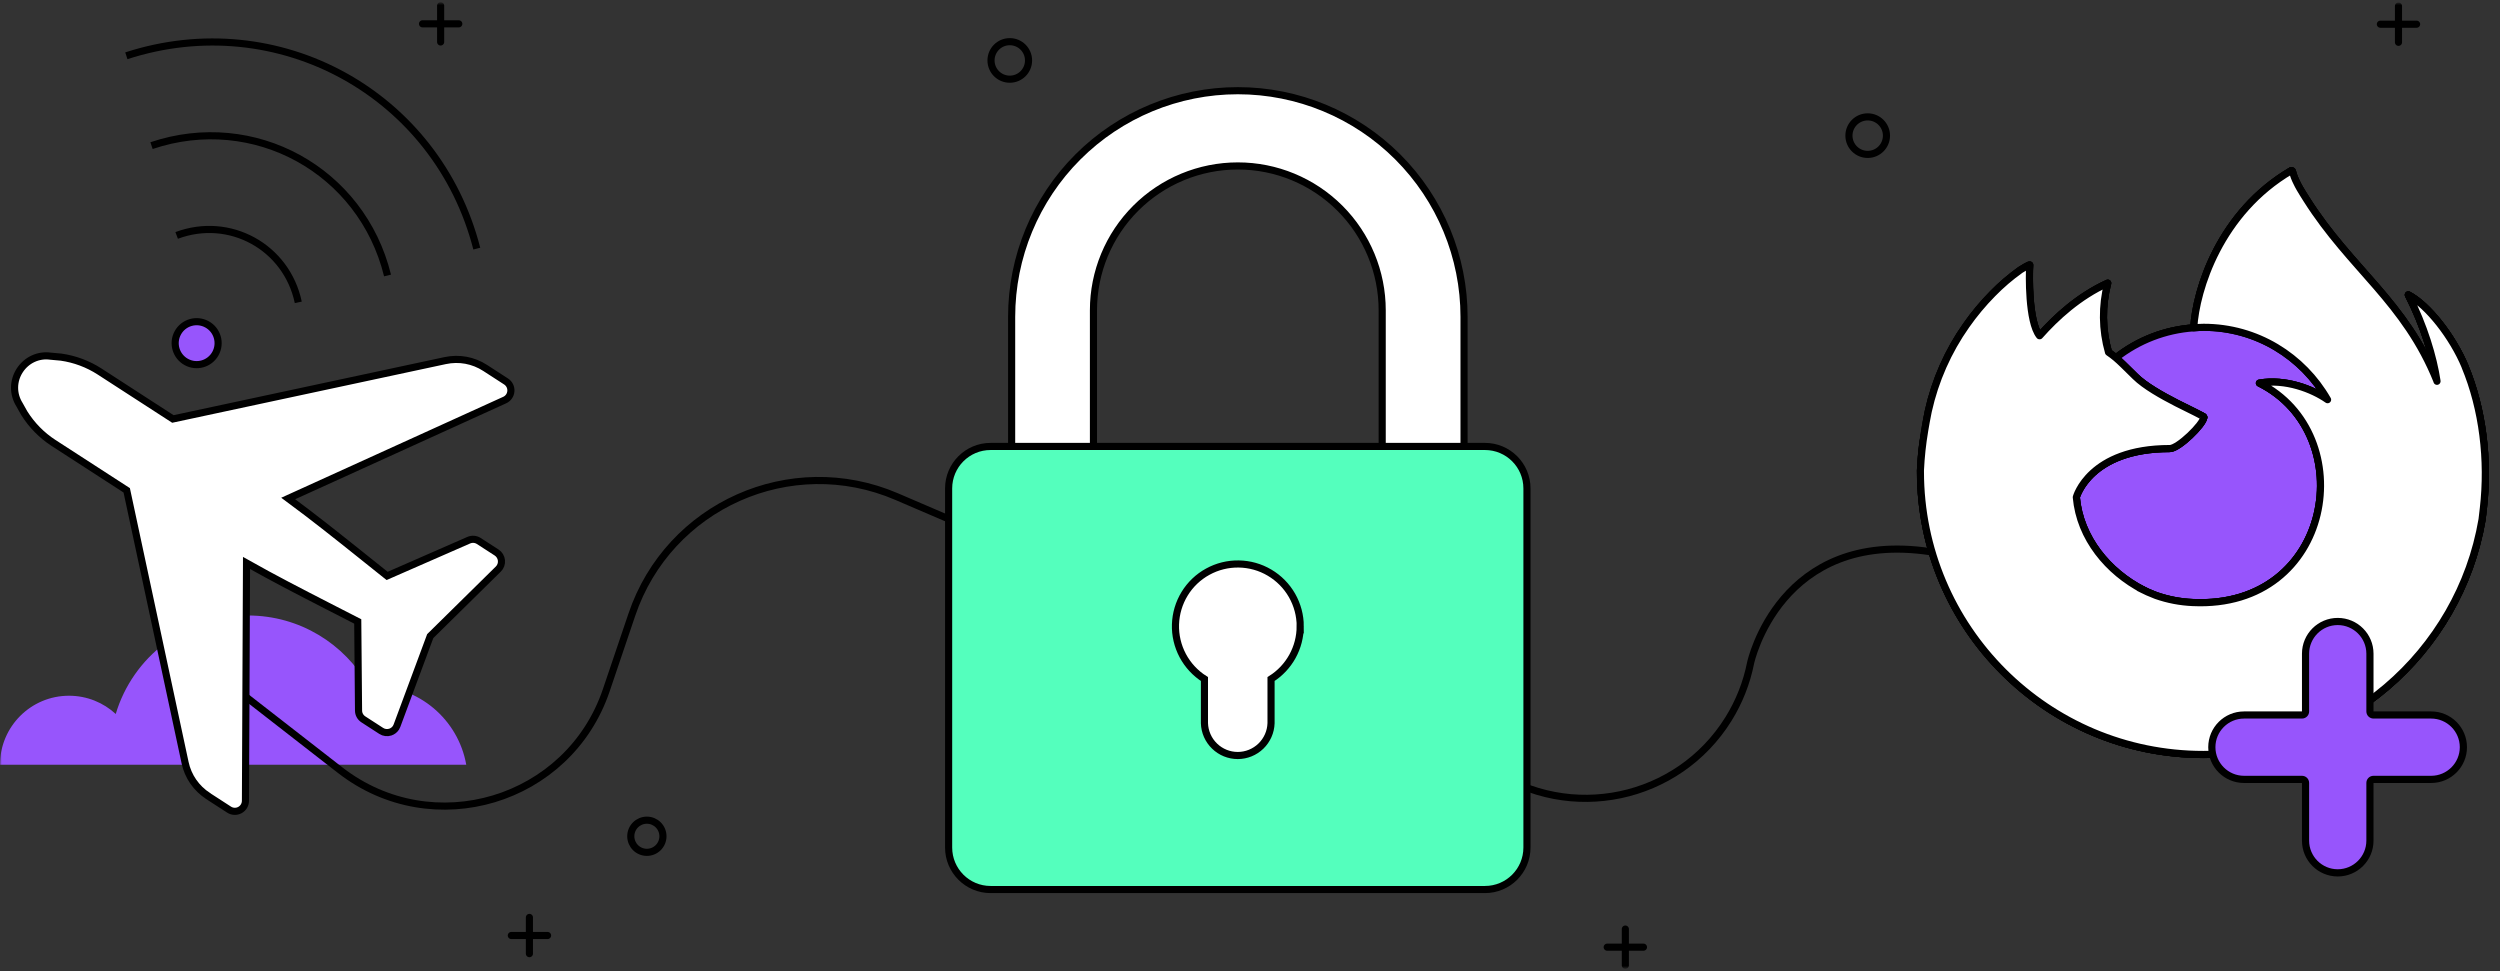 <svg fill="none" height="282" width="726" xmlns="http://www.w3.org/2000/svg"><rect width="100%" height="100%" fill="#333333" stroke="none"/><clipPath id="a"><path d="M0 0h726v282H0z"/></clipPath><mask id="b" height="282" maskUnits="userSpaceOnUse" width="726" x="0" y="0"><path d="M726 .81H0V281.17h726z" fill="#fff"/></mask><g clip-path="url(#a)"><g mask="url(#b)"><path d="M0 222.08h135.4c-2.3-13.04-13.69-22.94-27.39-22.94-.36 0-.72 0-1.07.02-6.87-12.19-19.94-20.42-34.93-20.42-18.14 0-33.47 12.06-38.4 28.6-3.57-3.29-8.34-5.3-13.58-5.3C8.97 202.04 0 211.01 0 222.08z" fill="#9755fc"/><g stroke="#000" stroke-width="2.07"><path d="m60.46 231.19 6.07 3.93c.95.61 2.15.66 3.14.12.98-.53 1.61-1.56 1.61-2.7l.31-69.05c8.15 4.59 15.11 8.16 23.58 12.51l8.72 4.47.23 25.88c0 1.04.54 2 1.41 2.56l5.18 3.35c.78.51 1.76.63 2.65.34.68-.23 1.24-.67 1.62-1.25.12-.19.22-.39.3-.6l9.66-26.02 19.78-19.48c.66-.65 1-1.57.9-2.51-.1-.93-.61-1.77-1.39-2.28l-5.18-3.35c-.87-.56-1.96-.65-2.92-.24l-23.71 10.38-7.63-6.1c-7.45-5.95-13.57-10.83-21.09-16.39l62.86-28.58c1.03-.46 1.72-1.46 1.8-2.58.09-1.12-.45-2.2-1.4-2.82l-6.07-3.93c-3.46-2.24-7.58-2.99-11.61-2.13l-79.07 16.95-21.29-13.78c-3.37-2.18-7.23-3.62-11.19-4.18l-3.09-.28c-3.46-.49-6.93 1.09-8.91 4.15s-2 6.88-.05 9.97l1.36 2.43c2.21 3.52 5.11 6.45 8.47 8.63l21.29 13.78 16.95 79.09c.86 4.01 3.24 7.45 6.7 9.69z" fill="#fff" stroke-miterlimit="10"/><path d="m428.69 220.43 4.28 2.92c22.95 15.65 54.32 9.03 68.98-14.56 3.11-5.01 5.29-10.53 6.43-16.31 0 0 8.39-39.01 52.44-32.23" stroke-linecap="round" stroke-linejoin="round"/><path d="M317.54 133.81v-43.7c0-11.12 4.42-21.78 12.28-29.64s18.53-12.28 29.65-12.28 21.78 4.42 29.64 12.28S401.39 79 401.39 90.11v43.7h23.77V92.03c0-17.42-6.92-34.13-19.24-46.45s-29.03-19.24-46.45-19.24-34.13 6.92-46.45 19.24-19.24 29.03-19.24 46.45v41.78h23.77z" fill="#fff" stroke-miterlimit="10"/><path d="M431.24 129.65H287.67c-6.73 0-12.19 5.46-12.19 12.19v104.29c0 6.73 5.46 12.19 12.19 12.19h143.57c6.73 0 12.19-5.46 12.19-12.19V141.84c0-6.73-5.46-12.19-12.19-12.19z" fill="#54ffbd" stroke-miterlimit="10"/><path d="M377.58 181.87c0 3.06-.78 6.07-2.26 8.75s-3.62 4.94-6.21 6.57v12.84c-.08 2.51-1.14 4.89-2.94 6.64-1.81 1.75-4.22 2.73-6.73 2.73s-4.93-.98-6.73-2.73c-1.81-1.75-2.86-4.13-2.94-6.64v-12.84c-2.66-1.69-4.83-4.04-6.31-6.82-1.47-2.78-2.2-5.9-2.1-9.04.1-3.15 1.01-6.21 2.65-8.9s3.96-4.9 6.72-6.41c2.76-1.52 5.86-2.29 9.01-2.24s6.23.91 8.94 2.52c2.71 1.6 4.96 3.88 6.52 6.61s2.39 5.83 2.39 8.97z" fill="#fff" stroke-miterlimit="10"/><path d="M696.52 1.77v10.52M701.78 7.03h-10.52M127.96 1.66v10.53M133.23 6.92H122.7" stroke-linecap="round" stroke-linejoin="round"/><path d="M293.24 23c3.01 0 5.45-2.44 5.45-5.45s-2.44-5.45-5.45-5.45-5.45 2.44-5.45 5.45 2.44 5.45 5.45 5.45zM187.85 247.52c2.58 0 4.67-2.09 4.67-4.67s-2.09-4.67-4.67-4.67-4.67 2.09-4.67 4.67 2.09 4.67 4.67 4.67z" stroke-miterlimit="10"/><path d="M153.74 266.42v10.52M159.01 271.67h-10.52M472 269.8v10.52M477.26 275.06h-10.53" stroke-linecap="round" stroke-linejoin="round"/><path d="M62.57 102.66c-1.66 3.02-5.45 4.12-8.47 2.46-3.01-1.66-4.12-5.45-2.46-8.47s5.45-4.12 8.47-2.46 4.12 5.45 2.46 8.47z" fill="#9755fc" stroke-miterlimit="10"/><path d="M112.54 80C105.06 49.45 73.74 32.26 44 42.29" stroke-miterlimit="10"/><path d="M138.46 72.2c-11.52-44.92-57.65-70.34-101.77-56M51.3 68.37c15.39-5.76 31.93 3.35 35.32 19.43M71.43 202.38l27.33 21.26c26.9 20.92 66.39 9.06 77.31-23.22l7.42-21.93c10.71-31.68 46.16-47.48 76.89-34.28l15.11 6.49" stroke-miterlimit="10"/></g></g><g stroke="#000" stroke-width="2.07"><path d="M542.38 44.84c3.01 0 5.45-2.44 5.45-5.45s-2.44-5.45-5.45-5.45-5.45 2.44-5.45 5.45 2.44 5.45 5.45 5.45z" stroke-miterlimit="10"/><path d="M715.85 106.42c-3.57-8.59-10.8-17.86-16.48-20.79 4.62 9.06 7.29 18.15 8.32 24.93 0 0 0 .05.02.14-9.29-23.15-25.04-32.49-37.9-52.82-.65-1.03-1.3-2.05-1.94-3.15-.36-.62-.65-1.18-.9-1.71-.53-1.03-.94-2.11-1.23-3.24 0-.11-.08-.21-.18-.22-.05-.01-.1-.01-.15 0-.01 0-.03.01-.04.02-.02 0-.04.02-.06.03l.03-.04c-20.63 12.09-27.63 34.44-28.28 45.63-8.25.56-16.13 3.6-22.62 8.71-.68-.57-1.39-1.11-2.13-1.61-1.87-6.55-1.95-13.48-.23-20.08-8.44 3.85-15 9.91-19.77 15.28h-.04c-3.26-4.13-3.03-17.73-2.84-20.57-.04-.18-2.43 1.24-2.73 1.46-2.87 2.05-5.56 4.35-8.03 6.88-2.81 2.85-5.37 5.92-7.67 9.2-5.28 7.49-9.03 15.95-11.02 24.89-.04.18-.07.36-.11.54-.15.72-.71 4.34-.81 5.13v.18c-.73 3.74-1.18 7.53-1.35 11.33v.42c0 45.36 36.78 82.14 82.14 82.14 40.63 0 74.36-29.5 80.96-68.24.14-1.05.25-2.11.37-3.17 1.63-14.09-.18-28.89-5.33-41.27zm-94.67 64.3c.38.18.75.38 1.14.56l.05.03c-.39-.19-.79-.39-1.19-.59zm86.53-59.98v-.08.09z" fill="#fff" stroke-linecap="round" stroke-linejoin="round"/><path d="M715.85 106.42c-3.57-8.59-10.8-17.86-16.48-20.79 4.62 9.06 7.29 18.15 8.32 24.93v.17c7.75 21.01 3.53 42.38-2.56 55.44-9.41 20.2-32.2 40.9-67.87 39.9-38.51-1.09-72.46-29.7-78.8-67.15-1.16-5.91 0-8.91.58-13.7-.71 3.69-.98 4.76-1.33 11.33v.42c0 45.36 36.78 82.14 82.14 82.14 40.63 0 74.36-29.5 80.96-68.24.14-1.05.25-2.11.37-3.17 1.62-14.09-.19-28.89-5.34-41.27z" fill="#fff" stroke-linecap="round" stroke-linejoin="round"/><path d="M715.85 106.42c-3.57-8.59-10.8-17.86-16.48-20.79 4.62 9.06 7.29 18.15 8.32 24.93v.17c7.75 21.01 3.53 42.38-2.56 55.44-9.41 20.2-32.2 40.9-67.87 39.9-38.51-1.09-72.46-29.7-78.8-67.15-1.16-5.91 0-8.91.58-13.7-.71 3.69-.98 4.76-1.33 11.33v.42c0 45.36 36.78 82.14 82.14 82.14 40.63 0 74.36-29.5 80.96-68.24.14-1.05.25-2.11.37-3.17 1.62-14.09-.19-28.89-5.34-41.27z" fill="#fff" stroke-linecap="round" stroke-linejoin="round"/><path d="M675.94 116.08c.18.13.34.25.51.38-2.06-3.66-4.63-7.01-7.63-9.95-25.53-25.53-6.69-55.36-3.52-56.88l.03-.04c-20.63 12.09-27.63 34.44-28.28 45.63.96-.06 1.91-.15 2.88-.15 15.4 0 28.81 8.47 35.99 21.02z" fill="#fff" stroke-linecap="round" stroke-linejoin="round"/><path d="M640 121.18c-.13 2.05-7.35 9.09-9.88 9.09-23.36 0-27.15 14.13-27.15 14.13 1.03 11.9 9.32 21.7 19.35 26.88.46.24.92.45 1.37.66.8.34 1.61.68 2.41.99 3.44 1.21 7.04 1.9 10.69 2.05 40.94 1.92 48.87-48.95 19.33-63.72 7.56-1.32 15.42 1.73 19.8 4.81-7.18-12.55-20.59-21.02-35.99-21.02-.97 0-1.93.08-2.88.15-8.24.57-16.12 3.61-22.6 8.72 1.25 1.06 2.67 2.48 5.65 5.41 5.58 5.51 19.88 11.18 19.91 11.85z" fill="#fff" stroke-linecap="round" stroke-linejoin="round"/><path d="M640 121.18c-.13 2.05-7.35 9.09-9.88 9.09-23.36 0-27.15 14.13-27.15 14.13 1.03 11.9 9.32 21.7 19.35 26.88.46.24.92.45 1.37.66.8.34 1.61.68 2.41.99 3.44 1.21 7.04 1.9 10.69 2.05 40.94 1.92 48.87-48.95 19.33-63.72 7.56-1.32 15.42 1.73 19.8 4.81-7.18-12.55-20.59-21.02-35.99-21.02-.97 0-1.93.08-2.88.15-8.24.57-16.12 3.61-22.6 8.72 1.25 1.06 2.67 2.48 5.65 5.41 5.58 5.51 19.88 11.18 19.91 11.85z" fill="#9755fc" stroke-linecap="round" stroke-linejoin="round"/><path d="M610.63 101.19c.67.43 1.21.79 1.71 1.12-1.87-6.55-1.95-13.48-.23-20.08-8.44 3.85-15 9.91-19.77 15.28.39-.01 12.3-.23 18.29 3.67z" fill="#fff" stroke-linecap="round" stroke-linejoin="round"/><path d="M558.47 138.92c6.34 37.44 40.29 66.05 78.82 67.15 35.67 1.01 58.44-19.7 67.87-39.9 6.08-13.06 10.31-34.42 2.56-55.44v-.16s0 .05.02.14c2.91 19.03-6.76 37.46-21.89 49.92-.02.03-.03.07-.04.11-29.48 24-57.69 14.48-63.4 10.6-.4-.19-.8-.39-1.19-.59-17.19-8.2-24.29-23.87-22.77-37.3-14.51 0-19.46-12.24-19.46-12.24s13.03-9.29 30.2-1.21c15.9 7.48 30.84 1.21 30.84 1.21-.03-.67-14.32-6.35-19.9-11.85-2.98-2.93-4.39-4.35-5.65-5.41-.68-.57-1.39-1.11-2.13-1.61-.49-.34-1.03-.68-1.71-1.12-5.99-3.9-17.91-3.68-18.3-3.67h-.04c-3.26-4.13-3.03-17.73-2.84-20.57-.04-.18-2.43 1.24-2.73 1.46-2.87 2.05-5.56 4.35-8.03 6.88-2.81 2.85-5.37 5.92-7.67 9.2-5.28 7.49-9.03 15.95-11.02 24.89-.06.16-2.99 12.92-1.54 19.53z" fill="#fff" stroke-linecap="round" stroke-linejoin="round"/><path d="M668.82 106.5c3 2.94 5.57 6.29 7.63 9.95.43.32.84.66 1.23 1.03 18.62 17.14 8.88 41.41 8.14 43.16 15.13-12.46 24.8-30.9 21.89-49.92-9.29-23.17-25.04-32.5-37.9-52.83-.65-1.03-1.3-2.05-1.94-3.15-.36-.62-.65-1.18-.9-1.71-.53-1.03-.94-2.11-1.23-3.24 0-.11-.08-.21-.18-.22-.05-.01-.1-.01-.15 0-.01 0-.03.01-.04.02-.02 0-.04.02-.06.03-3.18 1.52-22.02 31.35 3.51 56.88z" fill="#fff" stroke-linecap="round" stroke-linejoin="round"/><path d="M677.67 117.46c-.39-.36-.8-.7-1.23-1.03-.17-.13-.34-.25-.51-.38-4.39-3.08-12.24-6.12-19.8-4.81 29.54 14.77 21.61 65.64-19.33 63.72-3.64-.15-7.25-.84-10.69-2.05-.8-.3-1.61-.63-2.41-.99-.46-.21-.93-.42-1.37-.66l.05.03c5.71 3.9 33.92 13.42 63.4-10.6 0 0 .02-.04.04-.11.73-1.71 10.47-25.98-8.15-43.14z" fill="#fff" stroke-linecap="round" stroke-linejoin="round"/><path d="M602.97 144.4s3.79-14.13 27.15-14.13c2.53 0 9.74-7.05 9.88-9.09s-14.94 6.28-30.84-1.21c-17.17-8.08-30.2 1.21-30.2 1.21s4.95 12.24 19.46 12.24c-1.52 13.43 5.58 29.09 22.77 37.3.38.18.75.38 1.14.56-10.03-5.17-18.31-14.98-19.35-26.88z" fill="#fff" stroke-linecap="round" stroke-linejoin="round"/></g><path d="M715.85 106.42c-3.57-8.59-10.8-17.86-16.48-20.79 4.62 9.06 7.29 18.15 8.32 24.93 0 0 0 .05.02.14-9.29-23.15-25.04-32.49-37.9-52.82-.65-1.03-1.3-2.05-1.94-3.15-.36-.62-.65-1.18-.9-1.71-.53-1.03-.94-2.11-1.23-3.24 0-.11-.08-.21-.18-.22-.05-.01-.1-.01-.15 0-.01 0-.03.01-.04.02-.02 0-.04.02-.06.03l.03-.04c-20.63 12.09-27.63 34.44-28.28 45.63.96-.06 1.91-.15 2.88-.15 15.4 0 28.81 8.47 35.99 21.02-4.39-3.08-12.24-6.12-19.8-4.81 29.54 14.77 21.61 65.64-19.33 63.72-3.64-.15-7.25-.84-10.69-2.05-.8-.3-1.61-.63-2.41-.99-.46-.21-.93-.42-1.37-.66l.05.03c-.4-.19-.8-.39-1.19-.59.38.18.75.38 1.14.56-10.05-5.18-18.33-14.99-19.37-26.89 0 0 3.79-14.13 27.15-14.13 2.53 0 9.74-7.05 9.88-9.09-.03-.67-14.32-6.35-19.9-11.85-2.98-2.93-4.39-4.35-5.65-5.41-.68-.57-1.39-1.11-2.13-1.61-1.87-6.55-1.95-13.48-.23-20.08-8.44 3.85-15 9.91-19.77 15.28h-.04c-3.26-4.13-3.03-17.73-2.84-20.57-.04-.18-2.43 1.24-2.73 1.46-2.87 2.05-5.56 4.35-8.03 6.88-2.81 2.85-5.37 5.92-7.67 9.2-5.28 7.49-9.03 15.95-11.02 24.89-.04.18-.07.36-.11.54-.15.72-.85 4.39-.95 5.18 0-.06 0 .06 0 0-.64 3.79-1.05 7.62-1.23 11.46v.42c0 45.36 36.78 82.14 82.14 82.14 40.63 0 74.36-29.5 80.96-68.24.14-1.05.25-2.11.37-3.17 1.63-14.09-.18-28.89-5.33-41.27z" fill="#fff"/><path d="M622.33 171.28c.44.24.91.45 1.37.66.8.36 1.61.69 2.41.99 3.44 1.21 7.05 1.9 10.69 2.05 40.94 1.92 48.87-48.95 19.33-63.72 7.56-1.31 15.41 1.73 19.8 4.81-7.18-12.55-20.59-21.02-35.99-21.02-.97 0-1.92.09-2.88.15.65-11.19 7.65-33.54 28.28-45.63l-.03.04c.02-.01.04-.03.06-.03.01-.01.03-.02.04-.02.05-.01.1-.01.15 0 .1.01.18.11.18.22.29 1.13.7 2.21 1.23 3.24.25.53.54 1.09.9 1.71.64 1.1 1.29 2.12 1.94 3.15 12.86 20.33 28.61 29.67 37.9 52.82-.02-.09-.02-.14-.02-.14-1.03-6.78-3.7-15.87-8.32-24.93 5.68 2.93 12.91 12.2 16.48 20.79h-.02c5.15 12.38 6.96 27.18 5.33 41.27-.12 1.06-.23 2.12-.37 3.17-6.6 38.74-40.33 68.24-80.96 68.24-45.36 0-82.14-36.78-82.14-82.14v-.42c.18-3.84.59-7.67 1.23-11.46m63.41 46.2.05.03c-.4-.19-.8-.39-1.19-.59.38.18.75.38 1.14.56zm0 0c-10.05-5.18-18.33-14.99-19.37-26.89 0 0 3.79-14.13 27.15-14.13 2.53 0 9.74-7.05 9.88-9.09-.03-.67-14.32-6.35-19.9-11.85-2.98-2.93-4.39-4.35-5.65-5.41-.68-.57-1.39-1.11-2.13-1.61-1.87-6.55-1.95-13.48-.23-20.08-8.44 3.85-15 9.91-19.77 15.28h-.04c-3.26-4.13-3.03-17.73-2.84-20.57-.04-.18-2.43 1.24-2.73 1.46-2.87 2.05-5.56 4.35-8.03 6.88-2.81 2.85-5.37 5.92-7.67 9.2-5.28 7.49-9.03 15.95-11.02 24.89-.04.18-.07.36-.11.54-.15.72-.85 4.39-.95 5.18m0 0c0-.06 0 .06 0 0zm148.78-14.44v.09" stroke="#000" stroke-linecap="round" stroke-linejoin="round" stroke-width="2.07"/><path d="M678.88 253.49c-5.16 0-9.35-4.2-9.35-9.35v-16.76c0-.57-.46-1.04-1.04-1.04h-16.83c-5.16 0-9.35-4.2-9.35-9.35s4.2-9.35 9.35-9.35h16.83c.57 0 1.04-.46 1.04-1.04v-16.77c0-5.16 4.2-9.35 9.35-9.35s9.35 4.2 9.35 9.35v16.77c0 .57.46 1.04 1.04 1.04h16.75c5.16 0 9.35 4.2 9.35 9.35s-4.2 9.35-9.35 9.35h-16.75c-.57 0-1.04.46-1.04 1.04v16.76c0 5.16-4.2 9.35-9.35 9.35z" fill="#9755fc"/><path d="M678.88 181.52c4.58 0 8.31 3.73 8.31 8.31v16.77c0 1.15.93 2.07 2.07 2.07h16.75c4.58 0 8.31 3.73 8.31 8.31s-3.73 8.31-8.31 8.31h-16.75c-1.15 0-2.07.93-2.07 2.07v16.76c0 4.58-3.73 8.31-8.31 8.31s-8.31-3.73-8.31-8.31v-16.76c0-1.15-.93-2.07-2.07-2.07h-16.83c-4.58 0-8.31-3.73-8.31-8.31s3.73-8.31 8.31-8.31h16.83c1.15 0 2.07-.93 2.07-2.07v-16.77c0-4.58 3.73-8.31 8.31-8.31zm0-2.08c-5.74 0-10.39 4.65-10.39 10.39v16.77h-16.83c-5.74 0-10.39 4.65-10.39 10.39s4.65 10.39 10.39 10.39h16.83v16.76c0 5.74 4.65 10.39 10.39 10.39s10.39-4.65 10.39-10.39v-16.76h16.75c5.74 0 10.39-4.65 10.39-10.39s-4.65-10.39-10.39-10.39h-16.75v-16.77c0-5.74-4.65-10.39-10.39-10.39z" fill="#000"/></g></svg>